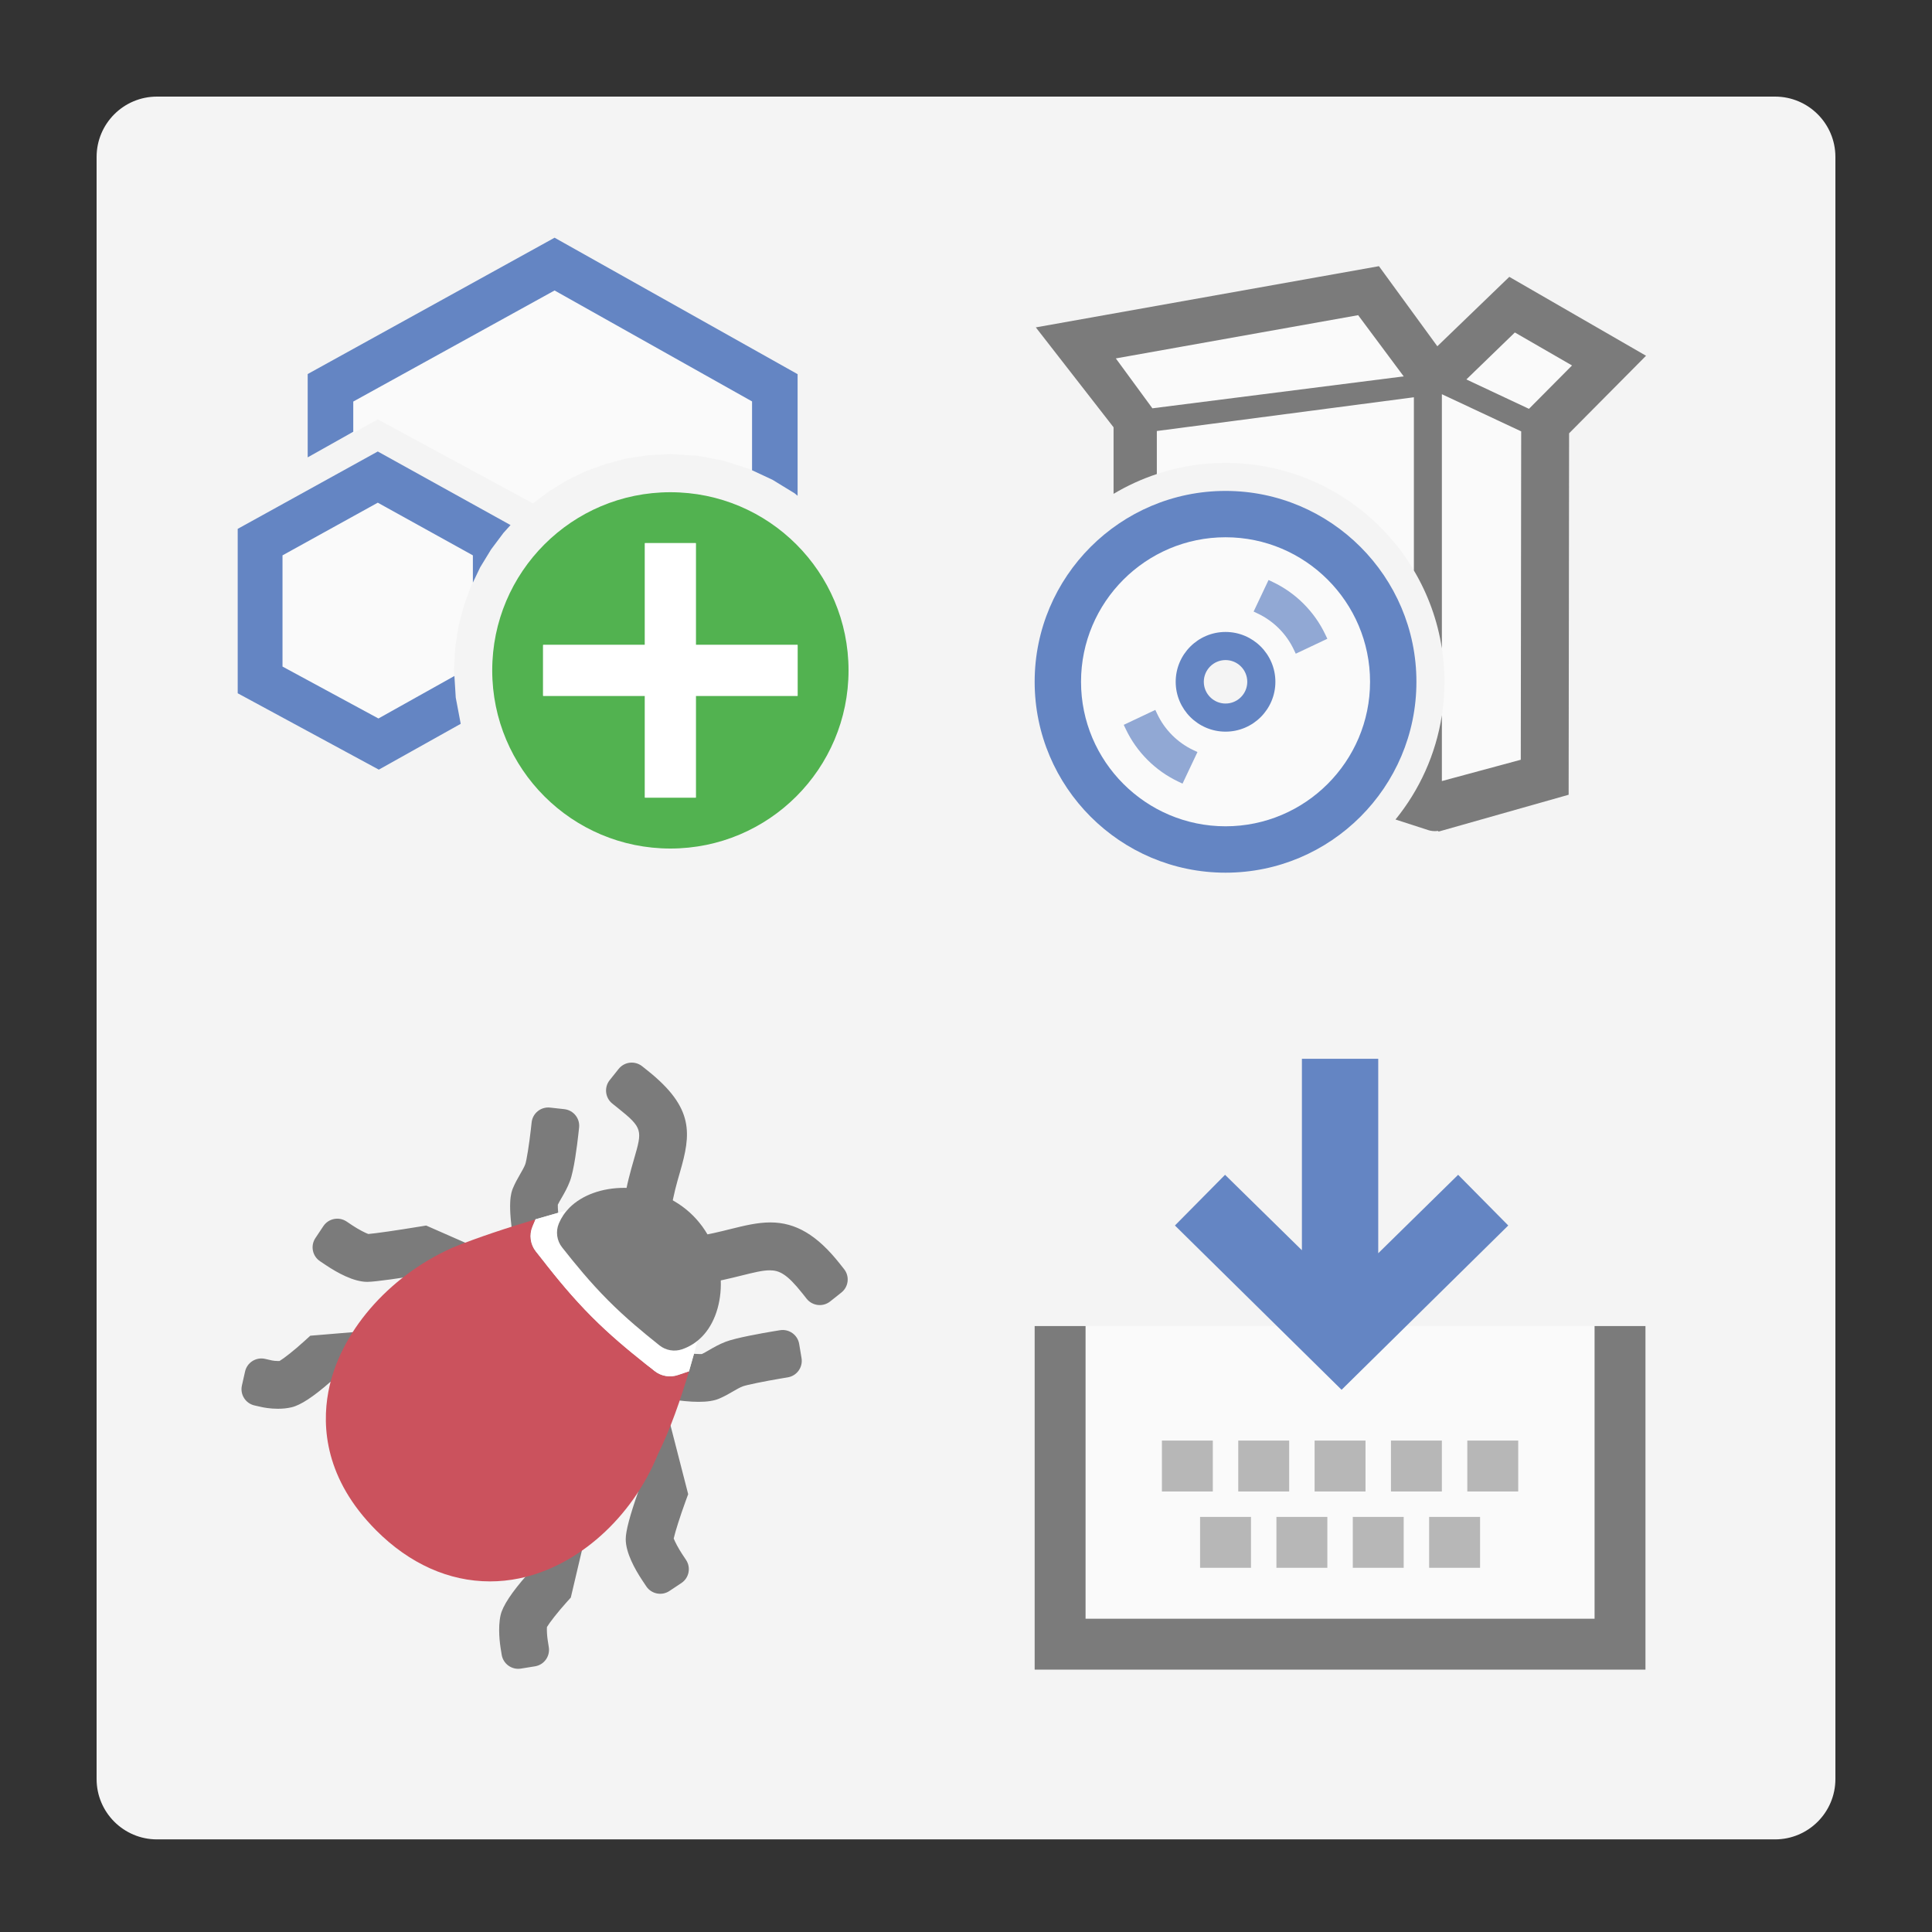 <?xml version="1.0" encoding="utf-8"?>
<!-- Generator: Adobe Illustrator 21.0.0, SVG Export Plug-In . SVG Version: 6.00 Build 0)  -->
<svg version="1.1" id="Layer_1" xmlns="http://www.w3.org/2000/svg" xmlns:xlink="http://www.w3.org/1999/xlink" x="0px" y="0px"
	 viewBox="0 0 80 80" enable-background="new 0 0 80 80" xml:space="preserve">
<rect x="0" y="0" width="80" height="80" fill="#333333" stroke="none"/>
<path fill="#F4F4F4" d="M73.5,76.165h-67c-1.381,0-2.5-1.119-2.5-2.5V6.5C4,5.119,5.119,4,6.5,4h67C74.881,4,76,5.119,76,6.5v67.165
	C76,75.045,74.881,76.165,73.5,76.165z"/>
<g id="main_1_">
	<g id="icon_1_">
		<path opacity="0.5" fill="#FFFFFF" enable-background="new    " d="M10.568,22.152v5.944l5.112,2.772l3.225-1.813l-0.033-0.169
			l-0.071-1.128l0.046-0.917l0.136-0.885l0.221-0.854l0.301-0.833l0.377-0.78l0.45-0.738l0.375-0.506v-0.095l-5.065-2.806
			L10.568,22.152z"/>
		<path fill="#6485C3" d="M9.843,21.899v6.808l5.843,3.162l3.391-1.897l-0.205-1.085l-0.056-0.896l-3.146,1.76l-3.972-2.15v-4.605
			l3.945-2.181l3.938,2.181v1.128l0.302-0.632l0.45-0.738l0.512-0.685l0.295-0.327l-5.497-3.047L9.843,21.899z"/>
		<path opacity="0.5" fill="#FFFFFF" enable-background="new    " d="M13.466,16.071v2.286l1.228-0.462l0.95-0.526l6.424,3.477
			l0.685-0.512l0.738-0.45l0.78-0.377l0.833-0.301l0.854-0.221l0.885-0.136l0.917-0.046l1.128,0.071l1.085,0.207l1.033,0.334
			l0.98,0.452l0.316,0.195v-3.989l-9.337-5.164L13.466,16.071z"/>
		<path fill="#6485C3" d="M12.741,15.488v3.45l1.887-1.06v-1.251l8.335-4.599l8.178,4.594v2.851l0.843,0.392l0.917,0.56l0.126,0.105
			v-5.037L22.964,9.843L12.741,15.488z"/>
	</g>
	<g id="overlay_1_">
		<path fill="#52B250" d="M27.759,20.382c-4.074,0-7.377,3.303-7.377,7.377s3.303,7.377,7.377,7.377s7.377-3.303,7.377-7.377
			S31.833,20.382,27.759,20.382z M28.812,28.813v4.215h-2.108v-4.215h-4.215v-2.108h4.215V22.49h2.108v4.215h4.215v2.108H28.812z"/>
		<polygon fill="#FFFFFF" points="33.028,26.705 28.812,26.705 28.812,22.49 26.705,22.49 26.705,26.705 22.489,26.705 
			22.489,28.813 26.705,28.813 26.705,33.028 28.812,33.028 28.812,28.813 33.028,28.813 		"/>
	</g>
</g>
<g id="icon_4_">
	<polyline opacity="0.5" fill="#FFFFFF" enable-background="new    " points="67.345,54.909 67.345,68.345 43.634,68.345 
		43.634,54.909 	"/>
	<polygon fill="#7B7B7B" points="68.135,69.136 42.843,69.136 42.843,54.909 44.951,54.909 44.951,67.028 66.028,67.028 
		66.028,54.909 68.135,54.909 	"/>
	<path fill="#B7B7B7" d="M50.22,61.759h-2.108v-2.108h2.108V61.759z M56.543,61.759h-2.108v-2.108h2.108V61.759z M53.382,61.759
		h-2.108v-2.108h2.108V61.759z M59.705,61.759h-2.108v-2.108h2.108V61.759z M62.866,61.759h-2.108v-2.108h2.108V61.759z"/>
	<path fill="#B7B7B7" d="M54.962,64.92h-2.108v-2.108h2.108V64.92z M51.801,64.92h-2.108v-2.108h2.108V64.92z M58.124,64.92h-2.108
		v-2.108h2.108V64.92z M61.286,64.92h-2.108v-2.108h2.108V64.92z"/>
	<polygon fill="#6485C3" points="62.454,50.745 60.378,48.646 57.07,51.894 57.07,43.843 53.909,43.843 53.909,51.77 50.727,48.646 
		48.651,50.745 55.552,57.548 	"/>
</g>
<g id="icon_7_">
	<g>
		<polygon opacity="0.5" fill="#FFFFFF" enable-background="new    " points="64.038,17.594 66.869,14.742 62.759,12.371 
			59.494,15.519 59.494,15.596 		"/>
		<path opacity="0.5" fill="#FFFFFF" enable-background="new    " d="M59.494,15.596l-0.055-0.024l-12.653,1.661l-0.043-0.056v2.928
			c1.208-0.598,2.568-0.936,4.005-0.936c4.997,0,9.063,4.066,9.063,9.063c0,1.732-0.489,3.352-1.336,4.73
			c0.21,0.265,0.273,0.499,0.145,0.687l0.827,0.242c0.025,0.005,0.048-0.013,0.048-0.038v-0.059l4.723-1.338l0.019-14.619
			l-4.742-2.227C59.494,15.608,59.494,15.596,59.494,15.596z"/>
		<polygon opacity="0.5" fill="#FFFFFF" enable-background="new    " points="59.494,15.519 59.494,15.5 59.396,15.513 
			59.439,15.572 		"/>
		<polygon opacity="0.5" fill="#FFFFFF" enable-background="new    " points="59.396,15.513 56.673,11.778 44.264,13.991 
			46.742,17.177 46.742,17.174 		"/>
	</g>
	<path fill="#7B7B7B" d="M62.497,11.464l-2.98,2.874l-2.418-3.316l-14.208,2.534l3.219,4.137v2.756
		c0.561-0.335,1.161-0.611,1.792-0.82v-1.782l10.644-1.397v7.172c0.578,0.974,0.98,2.064,1.159,3.228V16.323l3.284,1.539
		L62.972,31.46l-3.267,0.882v-2.727c-0.249,1.62-0.93,3.1-1.92,4.319l1.378,0.446l0.056,0.014c0.067,0.015,0.136,0.022,0.205,0.022
		c0.044,0,0.088-0.003,0.131-0.009l0.008,0.029l5.391-1.527l0.019-14.967l3.186-3.211L62.497,11.464z M47.718,16.907l-1.514-2.066
		l10.034-1.79l1.886,2.534L47.718,16.907z M63.311,16.929l-2.592-1.217l2.008-1.945l2.367,1.366L63.311,16.929z"/>
	<path opacity="0.5" fill="#FFFFFF" enable-background="new    " d="M50.747,20.822c-4.092,0-7.41,3.317-7.41,7.41
		c0,4.092,3.317,7.41,7.41,7.41s7.41-3.317,7.41-7.41C58.157,24.139,54.839,20.822,50.747,20.822z M50.747,29.714
		c-0.819,0-1.482-0.663-1.482-1.482s0.664-1.482,1.482-1.482s1.482,0.663,1.482,1.482C52.229,29.05,51.566,29.714,50.747,29.714z"/>
	<path fill="#6485C3" d="M50.747,36.136c-4.358,0-7.904-3.546-7.904-7.904s3.546-7.904,7.904-7.904s7.904,3.546,7.904,7.904
		S55.105,36.136,50.747,36.136z M50.747,22.247c-3.3,0-5.984,2.685-5.984,5.984s2.685,5.984,5.984,5.984
		c3.3,0,5.984-2.685,5.984-5.984S54.047,22.247,50.747,22.247z"/>
	<path opacity="0.7" fill="#6485C3" enable-background="new    " d="M48.795,32.367c-0.955-0.452-1.73-1.227-2.182-2.182
		l-0.081-0.171l1.307-0.618l0.081,0.171c0.309,0.653,0.839,1.184,1.493,1.493l0.171,0.081l-0.618,1.307L48.795,32.367z
		 M53.574,26.898c-0.309-0.653-0.839-1.183-1.493-1.493l-0.171-0.081l0.618-1.307l0.171,0.081c0.955,0.452,1.73,1.227,2.182,2.181
		l0.081,0.171l-1.307,0.618L53.574,26.898z"/>
	<path fill="#6485C3" d="M50.747,30.296c-1.138,0-2.064-0.926-2.064-2.064c0-1.138,0.926-2.064,2.064-2.064
		c1.138,0,2.064,0.926,2.064,2.064C52.811,29.37,51.885,30.296,50.747,30.296z M50.747,27.332c-0.496,0-0.9,0.404-0.9,0.9
		c0,0.496,0.404,0.9,0.9,0.9c0.496,0,0.9-0.404,0.9-0.9C51.647,27.735,51.243,27.332,50.747,27.332z"/>
</g>
<g id="icon">
	<path fill="#7B7B7B" d="M17.647,50.747l2.903,1.276l-0.326,0.744c-0.167,0.379-0.518,0.657-0.93,0.7
		c-0.2,0.021-0.396-0.01-0.579-0.09l-1.326-0.583c-0.69,0.111-1.83,0.285-2.184,0.285c-0.559,0-1.236-0.375-1.706-0.689
		l-0.248-0.166c-0.317-0.212-0.403-0.641-0.191-0.958l0.33-0.495c0.212-0.318,0.643-0.404,0.961-0.191l0.245,0.164
		c0.259,0.172,0.542,0.314,0.655,0.353c0.272-0.02,1.189-0.152,2.106-0.303L17.647,50.747z M16.059,55.042l-3.21,0.267l-0.249,0.226
		c-0.414,0.378-0.853,0.72-1.024,0.82c-0.017,0.001-0.038,0.002-0.065,0.002c-0.094,0-0.197-0.013-0.25-0.024l-0.285-0.065
		c-0.373-0.084-0.744,0.15-0.828,0.522l-0.131,0.581c-0.084,0.372,0.15,0.742,0.523,0.826l0.29,0.065
		c0.075,0.017,0.345,0.072,0.676,0.072c0.204,0,0.396-0.021,0.57-0.062c0.371-0.088,0.896-0.431,1.602-1.049l1.412-0.118
		c0.625-0.052,1.09-0.603,1.038-1.227L16.059,55.042z M26.256,47.986c-0.138,0.478-0.311,1.073-0.425,1.827l-0.149,0.978
		l1.955,0.298l0.149-0.978c0.095-0.627,0.241-1.13,0.37-1.574c0.459-1.585,0.598-2.658-1.334-4.201l-0.231-0.184
		c-0.299-0.239-0.735-0.19-0.974,0.109l-0.371,0.465c-0.238,0.298-0.189,0.733,0.109,0.971l0.233,0.186
		C26.625,46.711,26.597,46.807,26.256,47.986z M21.477,52.541l1.12-0.202c-0.024-0.03-0.048-0.06-0.071-0.09l-0.338-0.427
		c-0.232-0.293-0.285-0.689-0.14-1.033l0.126-0.299c0.327-0.097,0.642-0.187,0.939-0.269c-0.012-0.146-0.017-0.264-0.015-0.336
		c0.04-0.084,0.093-0.175,0.154-0.28c0.113-0.195,0.241-0.417,0.345-0.69c0.172-0.448,0.301-1.498,0.349-1.928l0.033-0.296
		c0.042-0.379-0.232-0.721-0.612-0.763l-0.589-0.065c-0.38-0.042-0.722,0.232-0.764,0.611l-0.033,0.296
		c-0.067,0.602-0.179,1.302-0.23,1.437c-0.049,0.128-0.128,0.265-0.212,0.411c-0.097,0.168-0.206,0.358-0.298,0.579
		c-0.07,0.169-0.256,0.617,0.06,2.372L21.477,52.541z M27.897,63.706c0.055-0.26,0.27-0.939,0.493-1.547l0.106-0.289l-0.901-3.507
		l-1.915,0.493l0.749,2.913c-0.344,0.97-0.519,1.63-0.519,1.963c0,0.559,0.373,1.237,0.686,1.708l0.164,0.246
		c0.212,0.318,0.642,0.405,0.96,0.193l0.494-0.328c0.318-0.211,0.404-0.639,0.194-0.957l-0.165-0.249
		C28.092,64.117,27.948,63.841,27.897,63.706z M21.829,65.205c-0.65,0.741-1.009,1.287-1.099,1.669
		c-0.124,0.53-0.024,1.22-0.003,1.353l0.047,0.293c0.061,0.377,0.416,0.633,0.793,0.573l0.584-0.094
		c0.377-0.06,0.633-0.414,0.574-0.79l-0.046-0.294c-0.028-0.177-0.041-0.42-0.031-0.543c0.1-0.172,0.441-0.614,0.818-1.032
		l0.17-0.189l0.627-2.662l-1.924-0.454L21.829,65.205z M34.766,52.317c-0.932-1.175-1.816-1.699-2.866-1.699
		c-0.544,0-1.088,0.135-1.664,0.278c-0.426,0.106-0.908,0.226-1.47,0.312l-0.977,0.149l0.299,1.956l0.977-0.15
		c0.649-0.099,1.178-0.231,1.647-0.347c0.502-0.125,0.865-0.215,1.158-0.215c0.396,0,0.713,0.146,1.347,0.945l0.184,0.232
		c0.238,0.3,0.674,0.35,0.974,0.112l0.465-0.369c0.299-0.237,0.349-0.672,0.111-0.97L34.766,52.317z M32.003,55.13
		c-0.447,0.075-1.533,0.266-1.957,0.43c-0.274,0.106-0.495,0.234-0.691,0.348c-0.108,0.063-0.203,0.117-0.29,0.159
		c-0.018,0.001-0.045,0.002-0.083,0.002c-0.069,0-0.153-0.004-0.246-0.01c-0.065,0.235-0.134,0.478-0.207,0.726l-0.458,0.155
		c-0.331,0.112-0.697,0.049-0.97-0.169l-0.232-0.184l-0.194,1.175l0.975,0.161c0.499,0.082,0.928,0.124,1.277,0.124
		c0.359,0,0.634-0.042,0.842-0.129c0.221-0.092,0.411-0.202,0.579-0.3c0.144-0.084,0.281-0.163,0.408-0.212
		c0.147-0.057,0.897-0.211,1.572-0.324l0.293-0.049c0.377-0.063,0.631-0.419,0.569-0.796l-0.098-0.587
		c-0.063-0.377-0.42-0.631-0.797-0.568L32.003,55.13z"/>
	<path fill="#CB525D" d="M28.071,56.94c-0.331,0.112-0.697,0.049-0.97-0.169l-0.393-0.313c-0.697-0.555-1.445-1.173-2.202-1.932
		c-0.806-0.808-1.445-1.599-1.98-2.276l-0.338-0.427c-0.232-0.293-0.285-0.689-0.14-1.033l0.126-0.299
		c-1.14,0.338-2.412,0.755-3.43,1.169l-0.029,0.013c-2.662,1.194-4.672,3.538-5.121,5.971c-0.266,1.438-0.137,3.599,1.981,5.723
		c1.379,1.383,3.01,2.115,4.715,2.115h0.001c0.4,0,0.805-0.041,1.203-0.123c2.426-0.496,4.681-2.511,5.745-5.133
		c0.51-1.024,0.947-2.285,1.29-3.44L28.071,56.94z"/>
	<path fill="#FFFFFF" d="M29.025,54.957l-1.493-0.38l-3.056-3.103l-0.393-1.513l-0.277,0.072c-0.47,0.122-1.033,0.278-1.632,0.456
		l-0.126,0.299c-0.145,0.344-0.092,0.74,0.14,1.033l0.338,0.427c0.535,0.678,1.174,1.468,1.98,2.276
		c0.757,0.759,1.505,1.377,2.202,1.932l0.393,0.313c0.273,0.218,0.639,0.281,0.97,0.169l0.458-0.155
		c0.164-0.553,0.307-1.083,0.426-1.55L29.025,54.957z"/>
	<path fill="#7B7B7B" d="M28.696,50.336c-0.729-0.731-1.766-1.15-2.847-1.15c-0.92,0-1.746,0.3-2.268,0.822
		c-0.189,0.19-0.336,0.408-0.438,0.649l-0.001,0.003c-0.14,0.331-0.088,0.712,0.135,0.994l0.002,0.002
		c0.519,0.657,1.137,1.422,1.907,2.194c0.723,0.725,1.446,1.322,2.121,1.859l0,0c0.263,0.209,0.615,0.271,0.933,0.163l0,0
		c0.308-0.105,0.582-0.276,0.815-0.51C30.13,54.284,30.208,51.853,28.696,50.336z"/>
</g>
</svg>
